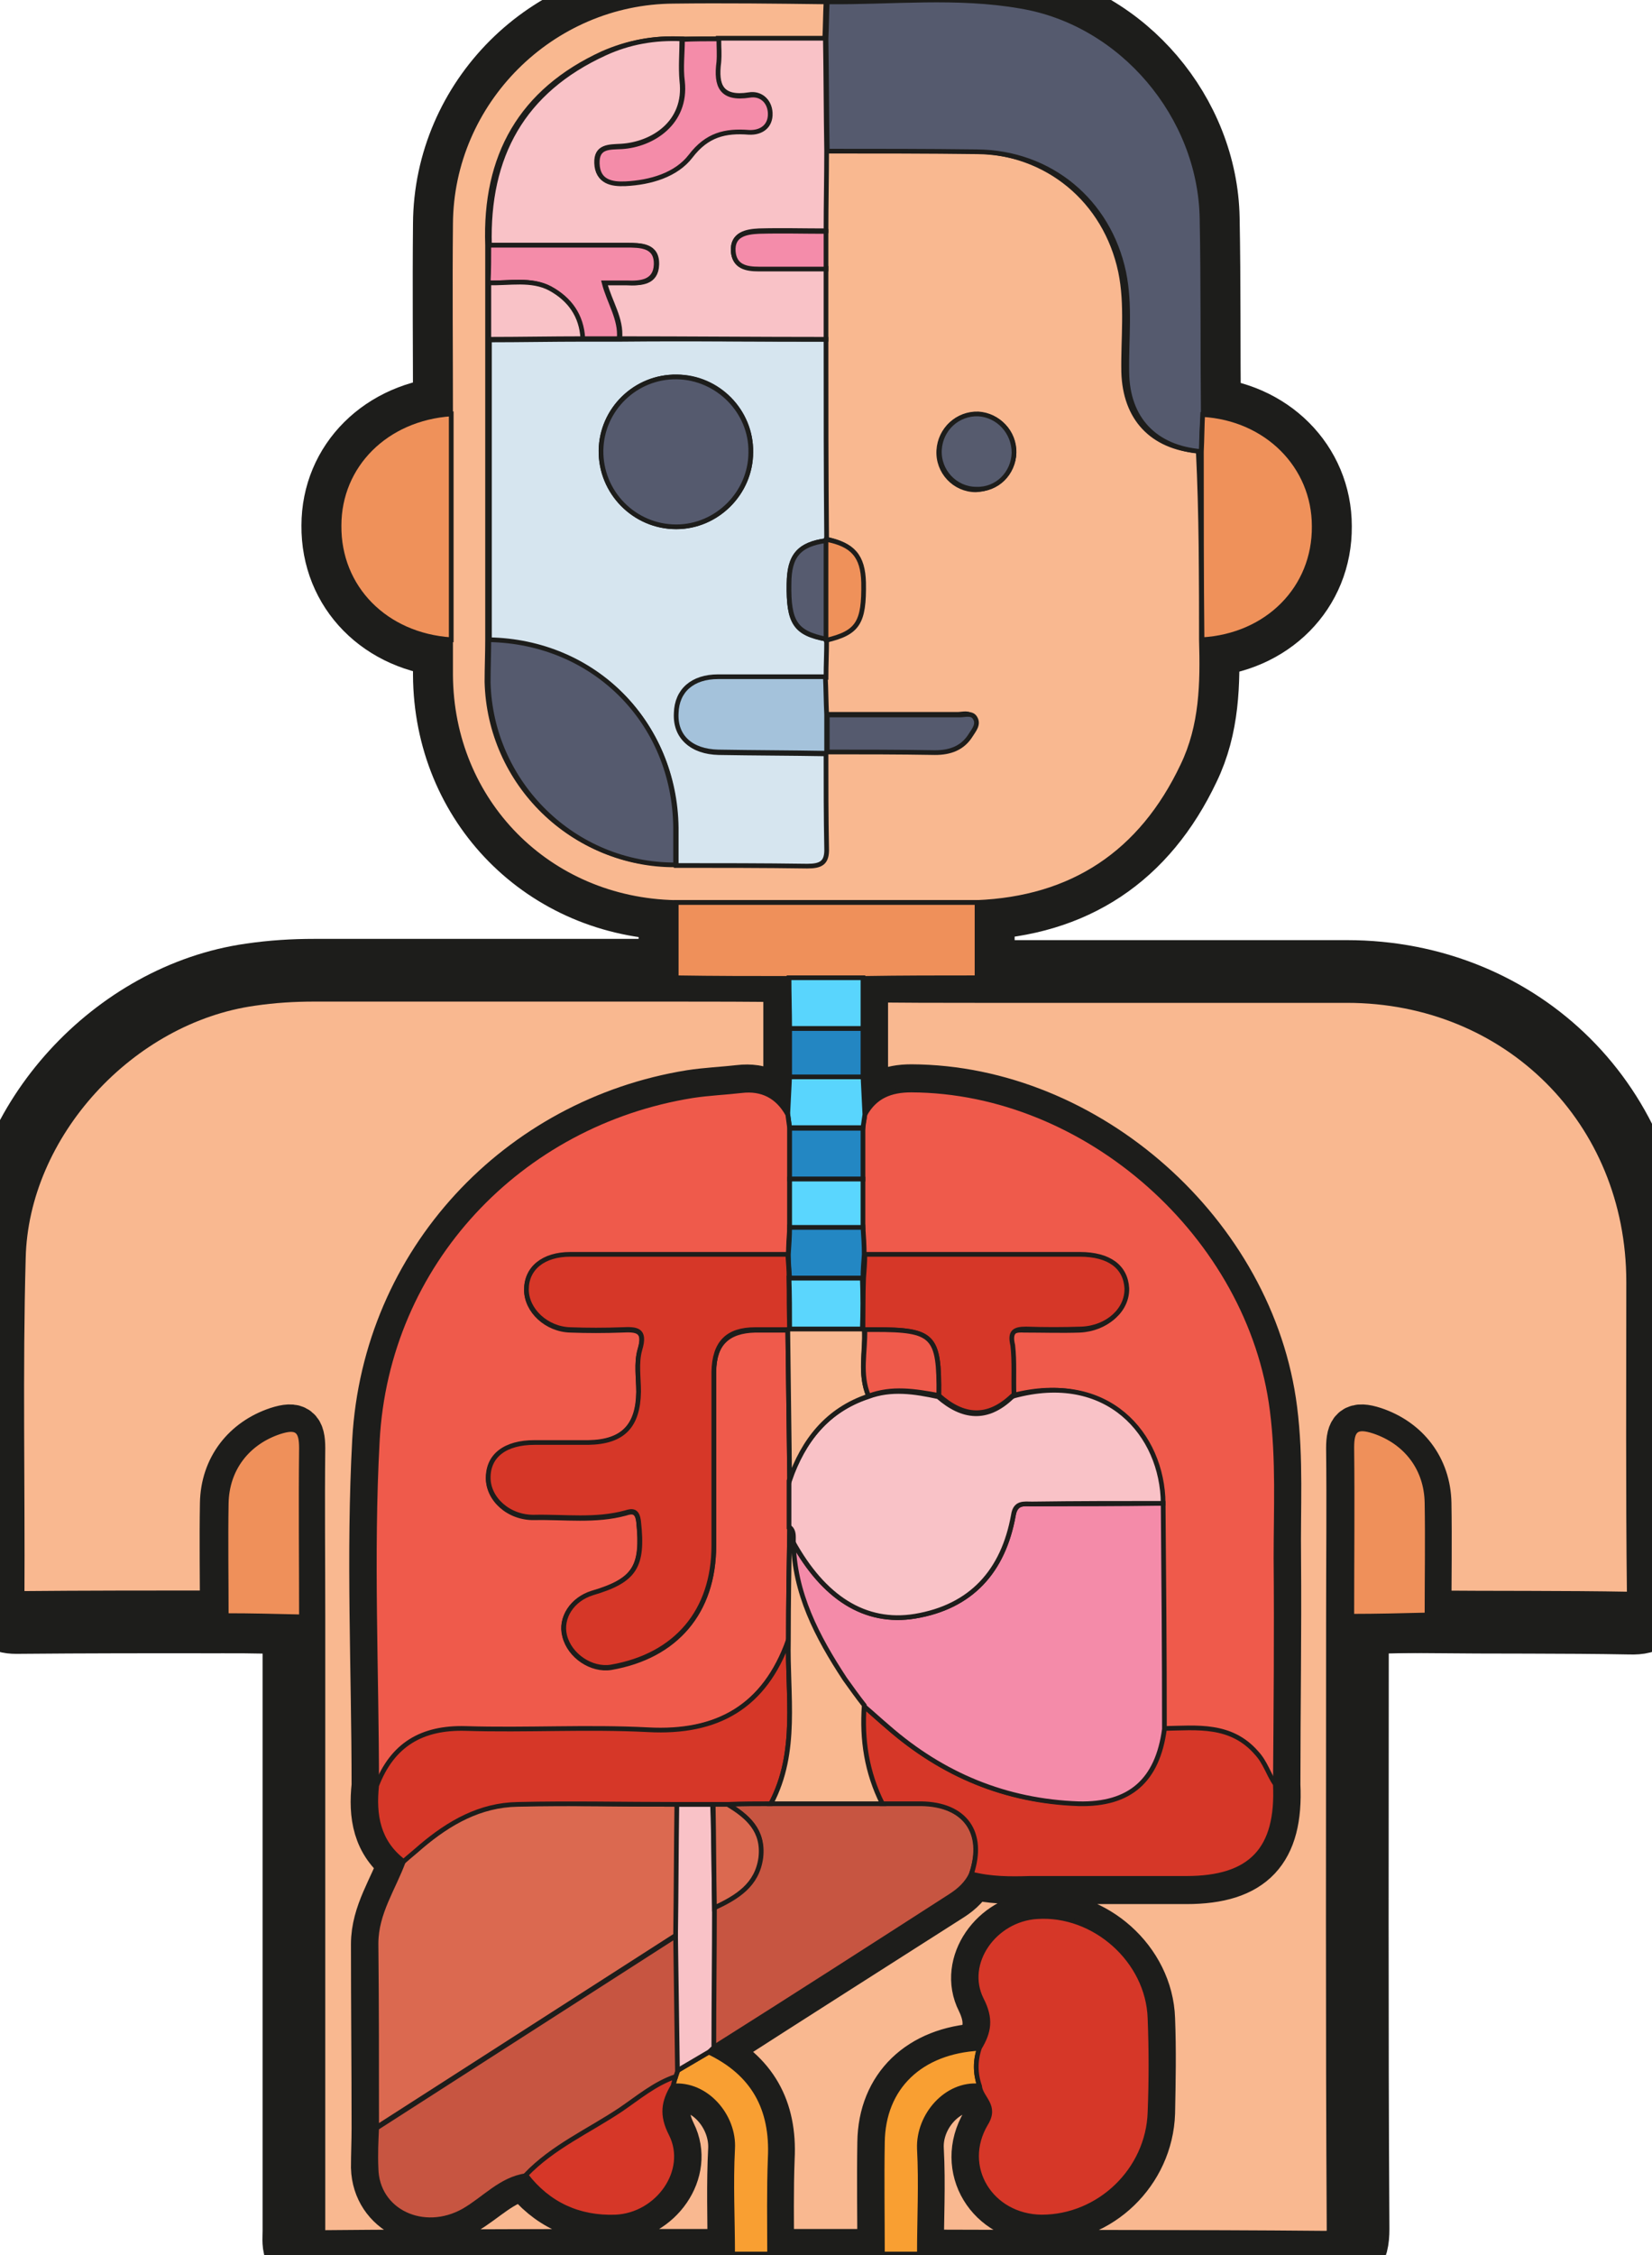 <?xml version="1.0" encoding="utf-8"?>
<!-- Generator: Adobe Illustrator 26.5.0, SVG Export Plug-In . SVG Version: 6.00 Build 0)  -->
<!DOCTYPE svg PUBLIC "-//W3C//DTD SVG 1.1//EN" "http://www.w3.org/Graphics/SVG/1.1/DTD/svg11.dtd">
<svg version="1.1" id="Layer_1" xmlns:x="http://ns.adobe.com/Extensibility/1.0/" xmlns:i="http://ns.adobe.com/AdobeIllustrator/10.0/" xmlns:graph="http://ns.adobe.com/Graphs/1.0/"
	 xmlns="http://www.w3.org/2000/svg" xmlns:xlink="http://www.w3.org/1999/xlink" x="0px" y="0px" viewBox="0 0 263.6 359.6"
	 style="enable-background:new 0 0 263.6 359.6;" xml:space="preserve">
<style type="text/css">
	.st0{fill:#F9B890;stroke:#1D1D1B;stroke-width:12;stroke-miterlimit:10;}
	.st1{fill:#555A6E;stroke:#1D1D1B;stroke-width:12;stroke-miterlimit:10;}
	.st2{fill:#EF905A;stroke:#1D1D1B;stroke-width:12;stroke-miterlimit:10;}
	.st3{fill:#EF915A;stroke:#1D1D1B;stroke-width:12;stroke-miterlimit:10;}
	.st4{fill:#F99F32;stroke:#1D1D1B;stroke-width:12;stroke-miterlimit:10;}
	.st5{fill:#EF5A4B;stroke:#1D1D1B;stroke-width:12;stroke-miterlimit:10;}
	.st6{fill:#D63728;stroke:#1D1D1B;stroke-width:12;stroke-miterlimit:10;}
	.st7{fill:#C75541;stroke:#1D1D1B;stroke-width:12;stroke-miterlimit:10;}
	.st8{fill:#F9C2C7;stroke:#1D1D1B;stroke-width:12;stroke-miterlimit:10;}
	.st9{fill:#59D5FD;stroke:#1D1D1B;stroke-width:12;stroke-miterlimit:10;}
	.st10{fill:#2386C2;stroke:#1D1D1B;stroke-width:12;stroke-miterlimit:10;}
	.st11{fill:#DB6950;stroke:#1D1D1B;stroke-width:12;stroke-miterlimit:10;}
	.st12{fill:#D6E5EF;stroke:#1D1D1B;stroke-width:12;stroke-miterlimit:10;}
	.st13{fill:#A4C2DB;stroke:#1D1D1B;stroke-width:12;stroke-miterlimit:10;}
	.st14{fill:#F48CA9;stroke:#1D1D1B;stroke-width:12;stroke-miterlimit:10;}
	.st15{fill:#565B6E;stroke:#1D1D1B;stroke-width:12;stroke-miterlimit:10;}
	.st16{fill:#F48CAA;stroke:#1D1D1B;stroke-width:12;stroke-miterlimit:10;}
	.st17{fill:#F48BA9;stroke:#1D1D1B;stroke-width:12;stroke-miterlimit:10;}
	.st18{fill:#2387C3;stroke:#1D1D1B;stroke-width:12;stroke-miterlimit:10;}
	.st19{fill:#5AD6FE;stroke:#1D1D1B;stroke-width:12;stroke-miterlimit:10;}
	.st20{fill:#F9B891;stroke:#1D1D1B;stroke-width:12;stroke-miterlimit:10;}
	.st21{fill:#565B6F;stroke:#1D1D1B;stroke-width:12;stroke-miterlimit:10;}
	.st22{fill:#5BD6FD;stroke:#1D1D1B;stroke-width:12;stroke-miterlimit:10;}
	.st23{fill:#F9B890;stroke:#1D1D1B;stroke-width:8;stroke-miterlimit:10;}
	.st24{fill:#F9B890;stroke:#1D1D1B;stroke-width:0.75;stroke-miterlimit:10;}
	.st25{fill:#555A6E;stroke:#1D1D1B;stroke-width:0.75;stroke-miterlimit:10;}
	.st26{fill:#EF905A;stroke:#1D1D1B;stroke-width:0.75;stroke-miterlimit:10;}
	.st27{fill:#EF915A;stroke:#1D1D1B;stroke-width:0.75;stroke-miterlimit:10;}
	.st28{fill:#F99F32;stroke:#1D1D1B;stroke-width:0.75;stroke-miterlimit:10;}
	.st29{fill:#EF5A4B;stroke:#1D1D1B;stroke-width:0.75;stroke-miterlimit:10;}
	.st30{fill:#D63728;stroke:#1D1D1B;stroke-width:0.75;stroke-miterlimit:10;}
	.st31{fill:#C75541;stroke:#1D1D1B;stroke-width:0.75;stroke-miterlimit:10;}
	.st32{fill:#F9C2C7;stroke:#1D1D1B;stroke-width:0.75;stroke-miterlimit:10;}
	.st33{fill:#59D5FD;stroke:#1D1D1B;stroke-width:0.75;stroke-miterlimit:10;}
	.st34{fill:#2386C2;stroke:#1D1D1B;stroke-width:0.75;stroke-miterlimit:10;}
	.st35{fill:#DB6950;stroke:#1D1D1B;stroke-width:0.75;stroke-miterlimit:10;}
	.st36{fill:#D6E5EF;stroke:#1D1D1B;stroke-width:0.75;stroke-miterlimit:10;}
	.st37{fill:#A4C2DB;stroke:#1D1D1B;stroke-width:0.75;stroke-miterlimit:10;}
	.st38{fill:#F48CA9;stroke:#1D1D1B;stroke-width:0.75;stroke-miterlimit:10;}
	.st39{fill:#565B6E;stroke:#1D1D1B;stroke-width:0.75;stroke-miterlimit:10;}
	.st40{fill:#F48CAA;stroke:#1D1D1B;stroke-width:0.75;stroke-miterlimit:10;}
	.st41{fill:#F48BA9;stroke:#1D1D1B;stroke-width:0.75;stroke-miterlimit:10;}
	.st42{fill:#2387C3;stroke:#1D1D1B;stroke-width:0.75;stroke-miterlimit:10;}
	.st43{fill:#5AD6FE;stroke:#1D1D1B;stroke-width:0.75;stroke-miterlimit:10;}
	.st44{fill:#F9B891;stroke:#1D1D1B;stroke-width:0.75;stroke-miterlimit:10;}
	.st45{fill:#565B6F;stroke:#1D1D1B;stroke-width:0.75;stroke-miterlimit:10;}
	.st46{fill:#5BD6FD;stroke:#1D1D1B;stroke-width:0.75;stroke-miterlimit:10;}
</style>
<g>
	<path class="st0" d="M155.8,155.9c19.7,0,39.4,0,59.1,0c27.5,0,48.6,21,48.6,48.5c0,16.6-0.1,33.2,0.1,49.8c0,2.7-0.6,3.7-3.5,3.6
		c-10.8-0.2-21.7-0.1-32.5-0.2c0-6,0.1-11.9,0-17.9c-0.1-5.5-3.4-9.7-8.5-11.4c-2.8-0.9-3.5-0.2-3.5,2.6c0.1,9,0,17.9,0,26.9
		c0,32.5-0.1,65,0.1,97.6c0,3.5-1,4.3-4.4,4.3c-21.6-0.2-43.1-0.1-64.7-0.2c0-5.6,0.3-11.2,0-16.8c-0.3-5.3,4.3-10.5,9.6-10
		c0.2,2,2.8,3.1,1.1,6c-4.1,6.9,0.8,14.9,8.9,14.9c9.2,0.1,17-7.4,17.3-16.7c0.1-5,0.2-10,0-15c-0.3-9.2-8.9-16.8-18-16.2
		c-6.8,0.4-11.8,7.5-8.9,13.2c1.5,3.1,1.2,5.2-0.3,7.7c-9.4,0.5-15.4,6.3-15.5,15c-0.1,5.9,0,11.9,0,17.8c-6,0-12.1,0-18.1,0
		c0-5.1-0.1-10.2,0.1-15.3c0.4-7.8-2.7-13.4-9.8-16.9c0.3-0.2,0.5-0.5,0.8-0.7c12.6-8.1,25.2-16.1,37.9-24.2c1.4-0.9,2.5-2,3.3-3.5
		c3,0.8,6.1,0.8,9.3,0.8c8.3,0,16.7,0,25,0c10.4,0,14.7-4.6,14.2-15c0-12.1,0.2-24.2,0.1-36.3c-0.1-7.8,0.4-15.7-0.6-23.5
		c-3.5-27.8-29.6-51-57.6-51.1c-3.3,0-5.8,1-7.4,3.9c-0.1-2-0.2-4-0.3-6c0-2.6,0-5.1,0-7.7c0-2.7,0-5.4,0-8.1
		C143.8,155.9,149.8,155.9,155.8,155.9z"/>
	<path class="st0" d="M116.9,359.4c-22.1,0-44.1,0-66.2,0.2c-3.3,0-2.8-2-2.8-3.9c0-28.9,0-57.8,0-86.7c0-3.7,0-7.5,0-11.2
		c0-9-0.1-17.9,0-26.9c0-2.8-0.7-3.5-3.5-2.6c-5.1,1.7-8.4,5.9-8.5,11.4c-0.1,6,0,11.9,0,17.9c-11.1,0-22.2,0-33.3,0.1
		c-2.2,0-2.7-0.8-2.7-2.9c0.1-18.1-0.3-36.2,0.2-54.3c0.5-21.4,18.7-41.1,40-44.1c3.4-0.5,6.7-0.7,10-0.7c19.2,0,38.4,0,57.6,0
		c6,0,12,0,18.1,0.1c0,2.7,0,5.4,0,8.1c0,2.6,0,5.1,0,7.7c-0.1,2-0.2,4-0.3,6c-1.6-2.9-4.1-4.2-7.5-3.8c-2.6,0.3-5.2,0.4-7.8,0.8
		C83,179,61.8,201.3,60.2,229.7c-1,18.3-0.1,36.6-0.1,55c-0.5,4.7,0.1,9,4.3,12.1c-1.5,4.4-4.4,8.3-4.4,13.2
		c0,9.8,0.1,19.6,0.1,29.3c0,2.1-0.1,4.2-0.1,6.3c0.2,6.8,7.6,10.4,14,6.8c3.3-1.9,5.9-4.9,9.9-5.6c3.6,4.7,8.4,6.9,14.3,6.7
		c6.8-0.3,11.8-7.4,8.9-13.2c-1.5-3.1-1.2-5.2,0.3-7.7c5.4-0.5,9.8,4.8,9.6,10C116.7,348.2,116.9,353.8,116.9,359.4z"/>
	<path class="st0" d="M191.7,102c0.2,6.9,0.1,13.7-3,20.1c-6.6,13.9-17.6,21.2-32.9,21.8c-16,0-32,0-48,0
		c-20.3-0.4-35.8-16.1-35.9-36.3c0-1.9,0-3.7,0-5.6c0-12,0-24,0-36c0-10.1-0.1-20.2,0-30.3c0.1-19.4,16.1-35.4,35.6-35.5
		c8.1-0.1,16.2,0,24.3,0.1c-0.1,2-0.1,3.9-0.2,5.9c-5.7,0-11.4,0-17.1,0c-2,0-4,0-6,0c-4.3-0.2-8.4,0.6-12.3,2.3
		c-13.1,6-18.9,16.4-18.4,30.6c0,2,0,4,0,6c0,3,0,6,0,9c0,16,0,31.9,0,47.9c0,2.2-0.1,4.5-0.1,6.7c0.4,16.2,13.7,29.2,29.9,29.1
		c7,0,14,0,20.9,0.1c2.2,0,3.2-0.5,3.1-2.9c-0.2-5-0.1-10-0.1-15c0,0,0.2-0.2,0.2-0.2c5.7,0,11.4,0,17.1,0.1c2.4,0,4.4-0.7,5.7-2.8
		c0.5-0.8,1.3-1.8,0.7-2.7c-0.5-0.9-1.6-0.5-2.4-0.5c-7.1,0-14.1,0-21.2,0c-0.1-2-0.1-4-0.2-6c0-2,0.1-3.9,0.1-5.9
		c5.1-1.2,6.1-2.7,6-9.2c-0.1-4.2-1.7-6.1-6-6.9c0-10.6,0-21.3-0.1-31.9c0-3.7,0-7.5,0-11.2c0-2,0-4,0-6c0-4.3,0.1-8.5,0.1-12.8
		c8,0,15.9,0,23.9,0.1c11.7,0.1,21,7.9,23.4,19.2c1.1,5.3,0.4,10.7,0.5,16c0.2,7.4,4.5,12,11.9,12.6C191.7,82,191.7,92,191.7,102z
		 M161.8,72.2c0.1-3.3-2.5-6-5.8-6.1c-3.3-0.1-6,2.4-6.2,5.7c-0.2,3.4,2.5,6.3,5.9,6.3C159,78,161.7,75.4,161.8,72.2z"/>
	<path class="st1" d="M191.7,72c-7.4-0.6-11.8-5.2-11.9-12.6c-0.1-5.3,0.6-10.7-0.5-16c-2.4-11.3-11.7-19.1-23.4-19.2
		c-8-0.1-15.9-0.1-23.9-0.1c-0.1-6-0.1-11.9-0.2-17.9c0.1-2,0.1-3.9,0.2-5.9c10.3,0.1,20.7-1.1,30.9,0.7
		c16.1,2.7,28.6,17.5,28.9,33.8c0.2,10.4,0.1,20.9,0.2,31.3C191.8,68,191.7,70,191.7,72z"/>
	<path class="st2" d="M107.9,143.9c16,0,32,0,48,0c0,4,0,8,0,12c-6,0-12,0-18.1,0.1c-3.9,0-7.9,0-11.8,0c-6,0-12,0-18.1-0.1
		C107.9,151.9,107.9,147.9,107.9,143.9z"/>
	<path class="st3" d="M191.7,72c0.1-2,0.1-4,0.2-5.9c10.2,0.6,17.8,8.2,17.8,17.8c0.1,9.9-7.5,17.5-17.9,18.1
		C191.7,92,191.7,82,191.7,72z"/>
	<path class="st3" d="M72,66c0,12,0,24,0,36c-10.5-0.7-18-8.3-17.9-18.2C54.1,74.2,61.6,66.7,72,66z"/>
	<path class="st2" d="M36.1,257.6c0-6-0.1-11.9,0-17.9c0.1-5.5,3.4-9.7,8.5-11.4c2.8-0.9,3.5-0.2,3.5,2.6c-0.1,9,0,17.9,0,26.9
		C44,257.7,40.1,257.6,36.1,257.6z"/>
	<path class="st2" d="M215.7,257.7c0-9,0.1-17.9,0-26.9c0-2.8,0.7-3.5,3.5-2.6c5.1,1.7,8.4,5.9,8.5,11.4c0.1,6,0,11.9,0,17.9
		C223.6,257.6,219.7,257.7,215.7,257.7z"/>
	<path class="st4" d="M156.3,332.6c-5.3-0.5-9.8,4.7-9.6,10c0.3,5.6,0,11.2,0,16.8c-2,0-3.9,0-5.9,0c0-5.9-0.1-11.9,0-17.8
		c0.1-8.8,6.1-14.5,15.5-15C155.6,328.5,155.6,330.5,156.3,332.6z"/>
	<path class="st4" d="M116.9,359.4c0-5.6-0.3-11.2,0-16.8c0.3-5.2-4.2-10.5-9.6-10c0.1-0.5,0.3-1,0.4-1.5c0.1-0.3,0.2-0.6,0.3-0.9
		c1.7-1,3.4-2,5.1-3c7.1,3.4,10.2,9,9.8,16.9c-0.2,5.1-0.1,10.2-0.1,15.3C120.8,359.4,118.9,359.4,116.9,359.4z"/>
	<path class="st5" d="M138,177.7c1.6-2.9,4.1-3.9,7.4-3.9c28,0.1,54.1,23.3,57.6,51.1c1,7.8,0.6,15.7,0.6,23.5
		c0.1,12.1,0,24.2-0.1,36.3c-1-1.6-1.6-3.5-3-5c-4.1-4.7-9.5-4-14.8-3.9c-0.1-12-0.1-24-0.2-36c-0.1-10.9-8.9-21.2-23.9-17.3
		c-0.1-2.6,0.2-5.3-0.3-7.8c-0.4-2.2,0.2-2.7,2.1-2.6c3,0,6,0.1,8.9,0c4.2-0.2,7.4-3.1,7.2-6.5c-0.1-3.5-2.8-5.4-7.5-5.4
		c-11.4,0-22.9,0-34.3,0c-0.1-1.5-0.2-2.9-0.2-4.4c0-2.6,0-5.1,0-7.7c0-2.7,0-5.4,0-8.1C137.8,179.1,137.9,178.4,138,177.7z"/>
	<path class="st6" d="M156.3,332.6c-0.7-2-0.7-4.1,0-6.1c1.5-2.5,1.9-4.6,0.3-7.7c-2.9-5.8,2.1-12.8,8.9-13.2
		c9.1-0.6,17.7,7,18,16.2c0.2,5,0.2,10,0,15c-0.3,9.2-8.1,16.7-17.3,16.7c-8.1-0.1-13-8-8.9-14.9
		C159.1,335.7,156.5,334.6,156.3,332.6z"/>
	<path class="st7" d="M155,298.8c-0.7,1.5-1.9,2.6-3.3,3.5c-12.6,8.1-25.2,16.2-37.9,24.2c0-7.5,0.1-14.9,0.1-22.4
		c3.5-1.7,6.8-3.6,7.4-8c0.6-4.3-2.1-6.5-5.3-8.5c2.3,0,4.6,0,6.8-0.1c5.9,0,11.9,0,17.8,0c2.1,0,4.2,0,6.4,0
		C154,287.7,157.3,292.2,155,298.8z"/>
	<path class="st6" d="M155,298.8c2.2-6.6-1-11.1-8-11.2c-2.1,0-4.2,0-6.4,0c-2.5-4.9-3.3-10.2-2.9-15.7c1.3,1.1,2.6,2.3,3.9,3.4
		c8.7,7.6,18.8,11.9,30.4,12.2c8.2,0.3,12.7-3.7,13.7-11.9c5.3-0.1,10.7-0.8,14.8,3.9c1.4,1.5,1.9,3.4,3,5c0.5,10.4-3.9,15-14.2,15
		c-8.3,0-16.7,0-25,0C161.2,299.6,158.1,299.6,155,298.8z"/>
	<path class="st8" d="M114,304.1c0,7.5-0.1,14.9-0.1,22.4c-0.3,0.2-0.5,0.5-0.8,0.7c-1.7,1-3.4,2-5.1,3c-0.1-7.2-0.2-14.4-0.3-21.6
		c0.1-7,0.1-14,0.2-20.9c1.9,0,3.9,0,5.8,0C113.9,293.2,113.9,298.6,114,304.1z"/>
	<path class="st9" d="M138,177.7c-0.1,0.7-0.2,1.4-0.3,2.1c-3.9,0-7.8,0-11.7,0c-0.1-0.7-0.2-1.4-0.3-2.2c0.1-2,0.2-4,0.3-6
		c3.9,0,7.8,0,11.7,0C137.8,173.7,137.9,175.7,138,177.7z"/>
	<path class="st9" d="M125.9,155.9c3.9,0,7.9,0,11.8,0c0,2.7,0,5.4,0,8.1c-3.9,0-7.8,0-11.7,0C126,161.3,125.9,158.6,125.9,155.9z"
		/>
	<path class="st10" d="M126,164c3.9,0,7.8,0,11.7,0c0,2.5,0,5.1,0,7.7c-3.9,0-7.8,0-11.7,0C126,169.1,126,166.6,126,164z"/>
	<path class="st5" d="M125.7,177.7c0.1,0.7,0.2,1.4,0.3,2.2c0,2.7,0,5.4,0,8.1c0,2.6,0,5.1,0,7.7c-0.1,1.5-0.2,2.9-0.2,4.4
		c-11.6,0-23.2,0-34.8,0c-4.3,0-7,2.2-7,5.6c0,3.3,3.2,6.3,7,6.4c2.7,0.1,5.5,0.1,8.2,0c2.3-0.1,3.9-0.1,2.9,3.2
		c-0.6,2.1-0.2,4.5-0.2,6.7c0,5.4-2.5,7.9-8,8.1c-2.9,0.1-5.7,0-8.6,0c-4.6,0-7.3,2.1-7.4,5.6c0,3.4,3.3,6.4,7.4,6.3
		c4.8-0.1,9.7,0.6,14.5-0.7c1.2-0.4,1.9-0.3,2.1,1.4c0.7,7.2-0.6,9.3-7.4,11.4c-3.2,1-5.2,3.9-4.4,6.8c0.8,3.2,4.3,5.5,7.4,5
		c10.4-1.8,16.4-8.9,16.4-19.4c0-9.2,0-18.5,0-27.7c0-4.5,2.2-6.6,6.6-6.7c1.7,0,3.5,0,5.2,0c0.1,8,0.2,16,0.3,24c0,2.5,0,5,0,7.5
		c-0.1,6-0.2,12-0.2,18c-3.7,10.6-11.3,14.8-22.4,14.3c-9.7-0.5-19.4,0.1-29.1-0.2c-7-0.2-11.6,2.6-14.2,9.1c0-18.3-0.9-36.7,0.1-55
		c1.5-28.4,22.8-50.7,50.3-55.1c2.6-0.4,5.2-0.5,7.8-0.8C121.6,173.5,124.1,174.8,125.7,177.7z"/>
	<path class="st11" d="M108,287.7c-0.1,7-0.1,14-0.2,20.9c-15.9,10.2-31.8,20.4-47.7,30.6c0-9.8,0-19.6-0.1-29.3
		c0-4.9,2.8-8.8,4.4-13.2c0.9-0.8,1.9-1.6,2.8-2.4c4.5-3.8,9.4-6.6,15.4-6.7C91,287.5,99.5,287.7,108,287.7z"/>
	<path class="st7" d="M60.1,339.3c15.9-10.2,31.8-20.4,47.7-30.6c0.1,7.2,0.2,14.4,0.3,21.6c-0.1,0.3-0.2,0.6-0.3,0.9
		c-3.3,1.1-6,3.4-8.8,5.3c-5,3.4-10.8,5.9-15.1,10.4c-4,0.6-6.6,3.7-9.9,5.6c-6.4,3.6-13.9,0.1-14-6.8
		C59.9,343.5,60,341.4,60.1,339.3z"/>
	<path class="st6" d="M108,287.7c-8.5,0-16.9-0.2-25.4,0c-6,0.1-10.9,2.9-15.4,6.7c-0.9,0.8-1.9,1.6-2.8,2.4
		c-4.1-3.1-4.8-7.4-4.3-12.1c2.5-6.5,7.2-9.3,14.2-9.1c9.7,0.3,19.4-0.3,29.1,0.2c11.1,0.6,18.6-3.7,22.4-14.3
		c-0.2,8.8,1.6,17.8-2.8,26.1c-2.3,0-4.6,0-6.8,0.1c-0.8,0-1.6,0-2.3,0C111.8,287.7,109.9,287.7,108,287.7z"/>
	<path class="st6" d="M83.9,346.8c4.3-4.5,10-7,15.1-10.4c2.8-1.9,5.5-4.2,8.8-5.3c-0.1,0.5-0.3,1-0.4,1.5c-1.5,2.5-1.9,4.6-0.3,7.7
		c2.9,5.8-2.1,12.9-8.9,13.2C92.4,353.7,87.5,351.5,83.9,346.8z"/>
	<path class="st12" d="M131.8,54.1c0,10.6,0,21.3,0.1,31.9l-0.1,0.2c-4.3,0.6-5.8,2.4-5.9,6.9c-0.1,6.2,1,7.9,5.9,8.8l0.1,0.2
		c0,2-0.1,3.9-0.1,5.9c-5.7,0-11.4,0-17.1,0c-4.2,0-6.6,2.2-6.7,5.8c-0.1,3.8,2.4,6.1,6.7,6.2c5.7,0.1,11.4,0.1,17.1,0.2
		c0,5,0,10,0.1,15c0.1,2.4-0.9,2.9-3.1,2.9c-7-0.1-14-0.1-20.9-0.1c0-2,0-4,0-6c-0.2-16.7-13-29.5-29.8-29.9c0-16,0-31.9,0-47.9
		c5,0,10-0.1,15-0.1c2,0,3.9,0,5.9,0C109.8,54,120.8,54.1,131.8,54.1z M108,60.1c-6.6-0.1-12,5.2-12.1,11.7
		c-0.1,6.7,5.4,12.2,12,12.2c6.5,0,11.9-5.4,11.9-11.9C119.9,65.5,114.5,60.1,108,60.1z"/>
	<path class="st8" d="M131.8,54.1c-11,0-22-0.1-32.9-0.1c0.3-3.2-1.6-5.8-2.4-8.9c1.4,0,2.5,0,3.6,0c2.2,0.1,4.6,0,4.7-2.9
		c0.1-3.1-2.5-3.1-4.8-3.1c-7.3,0-14.6,0-21.9,0c-0.4-14.2,5.3-24.6,18.4-30.6c3.9-1.8,8-2.5,12.3-2.3c0,2.2-0.2,4.5,0,6.7
		c0.8,6.7-4.7,10.1-9.7,10.4c-1.9,0.1-4,0-3.9,2.7c0.1,2.9,2.4,3.3,4.5,3.2c4-0.2,8-1.3,10.4-4.4c2.6-3.4,5.5-4.1,9.3-3.8
		c2,0.2,3.4-1,3.4-3.1c-0.1-1.9-1.5-3.1-3.3-2.8c-4.4,0.7-5.4-1.5-4.9-5.3c0.2-1.2,0-2.5,0-3.7c5.7,0,11.4,0,17.1,0
		c0.1,6,0.1,11.9,0.2,17.9c0,4.3-0.1,8.5-0.1,12.8c-3.6,0-7.2-0.1-10.7,0c-2,0.1-4.2,0.5-4.1,3.2c0.1,2.3,2,2.8,4.1,2.8
		c3.6,0,7.2,0,10.7,0C131.8,46.6,131.8,50.4,131.8,54.1z"/>
	<path class="st1" d="M78,102c16.8,0.3,29.6,13.1,29.8,29.9c0,2,0,4,0,6c-16.2,0.1-29.5-13-29.9-29.1C77.9,106.5,78,104.2,78,102z"
		/>
	<path class="st13" d="M131.7,120.1c-5.7-0.1-11.4-0.1-17.1-0.2c-4.3-0.1-6.9-2.4-6.7-6.2c0.1-3.6,2.6-5.8,6.7-5.8
		c5.7,0,11.4,0,17.1,0c0.1,2,0.1,4,0.2,6c0,2,0,3.9,0,5.9L131.7,120.1z"/>
	<path class="st14" d="M114.7,6.2c0,1.2,0.1,2.5,0,3.7c-0.5,3.8,0.4,6,4.9,5.3c1.8-0.3,3.2,0.9,3.3,2.8c0.1,2.1-1.4,3.2-3.4,3.1
		c-3.8-0.3-6.7,0.4-9.3,3.8c-2.3,3-6.4,4.2-10.4,4.4c-2.2,0.1-4.4-0.3-4.5-3.2c-0.1-2.8,1.9-2.6,3.9-2.7c4.9-0.3,10.4-3.8,9.7-10.4
		c-0.3-2.2,0-4.5,0-6.7C110.7,6.2,112.7,6.2,114.7,6.2z"/>
	<path class="st14" d="M78,39.1c7.3,0,14.6,0,21.9,0c2.3,0,4.9,0,4.8,3.1c-0.1,2.8-2.5,3-4.7,2.9c-1.1,0-2.2,0-3.6,0
		c0.8,3.1,2.7,5.8,2.4,8.9c-2,0-3.9,0-5.9,0c-0.2-3.6-2.1-6.3-5.2-8c-3.1-1.6-6.5-0.8-9.8-0.9C78,43.1,78,41.1,78,39.1z"/>
	<path class="st1" d="M132,119.9c0-2,0-3.9,0-5.9c7.1,0,14.1,0,21.2,0c0.8,0,1.9-0.4,2.4,0.5c0.6,1-0.2,1.9-0.7,2.7
		c-1.3,2.1-3.3,2.8-5.7,2.8C143.4,119.9,137.7,119.9,132,119.9z"/>
	<path class="st8" d="M78,45.1c3.3,0.1,6.8-0.7,9.8,0.9c3.1,1.7,5,4.3,5.2,8c-5,0-10,0.1-15,0.1C78,51.1,78,48.1,78,45.1z"/>
	<path class="st15" d="M161.8,72.2c-0.1,3.3-2.7,5.9-6,5.8c-3.4,0-6.1-2.9-5.9-6.3c0.2-3.3,2.9-5.8,6.2-5.7
		C159.3,66.2,161.8,68.9,161.8,72.2z"/>
	<path class="st16" d="M131.8,42.9c-3.6,0-7.2,0-10.7,0c-2.1,0-3.9-0.4-4.1-2.8c-0.2-2.7,2-3.1,4.1-3.2c3.6-0.1,7.2,0,10.7,0
		C131.8,38.9,131.8,40.9,131.8,42.9z"/>
	<path class="st3" d="M131.8,86c4.3,0.8,5.9,2.7,6,6.9c0.1,6.4-0.9,8-6,9.2c0,0-0.1-0.2-0.1-0.2c0-5.2,0-10.5,0-15.7L131.8,86z"/>
	<path class="st17" d="M185.8,275.7c-1.1,8.2-5.5,12.1-13.7,11.9c-11.6-0.4-21.7-4.6-30.4-12.2c-1.3-1.1-2.6-2.3-3.9-3.4
		c-1-1.4-2.1-2.8-3.1-4.2c-4.4-6.7-8.1-13.7-8.2-22c4.9,8.9,11.5,13.2,19.5,11.9c9-1.5,14.1-7.2,15.7-16.1c0.4-2.1,1.7-1.8,3-1.8
		c7,0,13.9,0,20.9-0.1C185.7,251.7,185.8,263.7,185.8,275.7z"/>
	<path class="st8" d="M185.6,239.7c-7,0-13.9,0-20.9,0.1c-1.3,0-2.7-0.3-3,1.8c-1.6,8.9-6.7,14.6-15.7,16.1c-8,1.3-14.6-3-19.5-11.9
		c0-0.8,0.1-1.6-0.6-2.2c0-2.5,0-5,0-7.5c2.2-6.3,6-11.2,12.6-13.4c3.7-1.4,7.5-0.8,11.2,0c3.9,3.4,7.8,3.8,11.7,0.1
		c0.1-0.1,0.2-0.1,0.3-0.2C176.7,218.5,185.5,228.7,185.6,239.7z"/>
	<path class="st6" d="M161.8,222.4c-0.1,0.1-0.2,0.1-0.3,0.2c-3.9,3.7-7.8,3.4-11.7-0.1c0.1-9.6-0.8-10.5-10.3-10.5
		c-0.5,0-1,0-1.5,0l-0.3-0.1c0-2.7,0-5.4,0.1-8.1c0.1-1.3,0.2-2.5,0.2-3.8c11.4,0,22.9,0,34.3,0c4.7,0,7.3,2,7.5,5.4
		c0.1,3.4-3,6.3-7.2,6.5c-3,0.1-6,0.1-8.9,0c-1.9,0-2.6,0.5-2.1,2.6C161.9,217.1,161.7,219.8,161.8,222.4z"/>
	<path class="st18" d="M137.9,200c-0.1,1.3-0.2,2.5-0.2,3.8c-3.9,0-7.8,0-11.7,0c-0.1-1.3-0.2-2.5-0.2-3.8c0.1-1.5,0.2-2.9,0.2-4.4
		c3.9,0,7.8,0,11.7,0C137.8,197.1,137.9,198.6,137.9,200z"/>
	<path class="st18" d="M126,188c0-2.7,0-5.4,0-8.1c3.9,0,7.8,0,11.7,0c0,2.7,0,5.4,0,8.1C133.8,188,129.9,188,126,188z"/>
	<path class="st19" d="M126,188c3.9,0,7.8,0,11.7,0c0,2.6,0,5.1,0,7.7c-3.9,0-7.8,0-11.7,0C126,193.1,126,190.5,126,188z"/>
	<path class="st0" d="M126,243.5c0.7,0.6,0.6,1.4,0.6,2.2c0.1,8.3,3.8,15.3,8.2,22c1,1.4,2,2.8,3.1,4.2c-0.4,5.5,0.4,10.7,2.9,15.7
		c-5.9,0-11.9,0-17.8,0c4.4-8.3,2.6-17.3,2.8-26.1C125.8,255.5,125.9,249.5,126,243.5z"/>
	<path class="st11" d="M113.8,287.7c0.8,0,1.6,0,2.3,0c3.2,1.9,5.8,4.2,5.3,8.5c-0.6,4.4-3.8,6.3-7.4,8
		C113.9,298.6,113.9,293.2,113.8,287.7z"/>
	<path class="st6" d="M125.7,200c0.1,1.3,0.2,2.5,0.2,3.8c0,2.7,0,5.4,0.1,8.1c0,0-0.3,0.1-0.3,0.1c-1.7,0-3.5,0-5.2,0
		c-4.4,0-6.5,2.1-6.6,6.7c0,9.2,0,18.5,0,27.7c0,10.5-6,17.6-16.4,19.4c-3.1,0.5-6.6-1.8-7.4-5c-0.7-2.9,1.2-5.8,4.4-6.8
		c6.8-2,8.2-4.2,7.4-11.4c-0.2-1.7-0.9-1.8-2.1-1.4c-4.8,1.3-9.7,0.6-14.5,0.7c-4.1,0.1-7.4-2.9-7.4-6.3c0-3.5,2.7-5.6,7.4-5.6
		c2.9,0,5.7,0,8.6,0c5.5-0.1,7.9-2.6,8-8.1c0-2.2-0.4-4.6,0.2-6.7c1-3.3-0.6-3.3-2.9-3.2c-2.7,0.1-5.5,0.1-8.2,0
		c-3.8-0.1-7-3.1-7-6.4c0-3.4,2.7-5.6,7-5.6C102.5,200,114.1,200,125.7,200z"/>
	<path class="st20" d="M138.6,222.6c-6.6,2.2-10.4,7.1-12.6,13.4c-0.1-8-0.2-16-0.3-24c0,0,0.3-0.1,0.3-0.1c3.9,0,7.7,0,11.6,0
		c0,0,0.3,0.1,0.3,0.1C138.1,215.5,137.1,219.1,138.6,222.6z"/>
	<path class="st1" d="M108,60.1c6.5,0.1,11.9,5.5,11.8,12c0,6.5-5.4,11.9-11.9,11.9c-6.7,0-12.1-5.5-12-12.2
		C96,65.3,101.4,60,108,60.1z"/>
	<path class="st21" d="M131.8,86.2c0,5.2,0,10.5,0,15.7c-4.9-1-6-2.7-5.9-8.8C125.9,88.6,127.5,86.8,131.8,86.2z"/>
	<path class="st5" d="M138.6,222.6c-1.5-3.5-0.5-7.1-0.6-10.6c0.5,0,1,0,1.5,0c9.5,0,10.4,0.9,10.3,10.5
		C146,221.8,142.3,221.2,138.6,222.6z"/>
	<path class="st22" d="M137.6,211.9c-3.9,0-7.7,0-11.6,0c0-2.7,0-5.4-0.1-8.1c3.9,0,7.8,0,11.7,0
		C137.7,206.5,137.7,209.2,137.6,211.9z"/>
</g>
<g>
	<path class="st23" d="M155.8,155.9c19.7,0,39.4,0,59.1,0c27.5,0,48.6,21,48.6,48.5c0,16.6-0.1,33.2,0.1,49.8c0,2.7-0.6,3.7-3.5,3.6
		c-10.8-0.2-21.7-0.1-32.5-0.2c0-6,0.1-11.9,0-17.9c-0.1-5.5-3.4-9.7-8.5-11.4c-2.8-0.9-3.5-0.2-3.5,2.6c0.1,9,0,17.9,0,26.9
		c0,32.5-0.1,65,0.1,97.6c0,3.5-1,4.3-4.4,4.3c-21.6-0.2-43.1-0.1-64.7-0.2c0-5.6,0.3-11.2,0-16.8c-0.3-5.3,4.3-10.5,9.6-10
		c0.2,2,2.8,3.1,1.1,6c-4.1,6.9,0.8,14.9,8.9,14.9c9.2,0.1,17-7.4,17.3-16.7c0.1-5,0.2-10,0-15c-0.3-9.2-8.9-16.8-18-16.2
		c-6.8,0.4-11.8,7.5-8.9,13.2c1.5,3.1,1.2,5.2-0.3,7.7c-9.4,0.5-15.4,6.3-15.5,15c-0.1,5.9,0,11.9,0,17.8c-6,0-12.1,0-18.1,0
		c0-5.1-0.1-10.2,0.1-15.3c0.4-7.8-2.7-13.4-9.8-16.9c0.3-0.2,0.5-0.5,0.8-0.7c12.6-8.1,25.2-16.1,37.9-24.2c1.4-0.9,2.5-2,3.3-3.5
		c3,0.8,6.1,0.8,9.3,0.8c8.3,0,16.7,0,25,0c10.4,0,14.7-4.6,14.2-15c0-12.1,0.2-24.2,0.1-36.3c-0.1-7.8,0.4-15.7-0.6-23.5
		c-3.5-27.8-29.6-51-57.6-51.1c-3.3,0-5.8,1-7.4,3.9c-0.1-2-0.2-4-0.3-6c0-2.6,0-5.1,0-7.7c0-2.7,0-5.4,0-8.1
		C143.8,155.9,149.8,155.9,155.8,155.9z"/>
	<path class="st23" d="M116.9,359.4c-22.1,0-44.1,0-66.2,0.2c-3.3,0-2.8-2-2.8-3.9c0-28.9,0-57.8,0-86.7c0-3.7,0-7.5,0-11.2
		c0-9-0.1-17.9,0-26.9c0-2.8-0.7-3.5-3.5-2.6c-5.1,1.7-8.4,5.9-8.5,11.4c-0.1,6,0,11.9,0,17.9c-11.1,0-22.2,0-33.3,0.1
		c-2.2,0-2.7-0.8-2.7-2.9c0.1-18.1-0.3-36.2,0.2-54.3c0.5-21.4,18.7-41.1,40-44.1c3.4-0.5,6.7-0.7,10-0.7c19.2,0,38.4,0,57.6,0
		c6,0,12,0,18.1,0.1c0,2.7,0,5.4,0,8.1c0,2.6,0,5.1,0,7.7c-0.1,2-0.2,4-0.3,6c-1.6-2.9-4.1-4.2-7.5-3.8c-2.6,0.3-5.2,0.4-7.8,0.8
		C83,179,61.8,201.3,60.2,229.7c-1,18.3-0.1,36.6-0.1,55c-0.5,4.7,0.1,9,4.3,12.1c-1.5,4.4-4.4,8.3-4.4,13.2
		c0,9.8,0.1,19.6,0.1,29.3c0,2.1-0.1,4.2-0.1,6.3c0.2,6.8,7.6,10.4,14,6.8c3.3-1.9,5.9-4.9,9.9-5.6c3.6,4.7,8.4,6.9,14.3,6.7
		c6.8-0.3,11.8-7.4,8.9-13.2c-1.5-3.1-1.2-5.2,0.3-7.7c5.4-0.5,9.8,4.8,9.6,10C116.7,348.2,116.9,353.8,116.9,359.4z"/>
	<path class="st24" d="M191.7,102c0.2,6.9,0.1,13.7-3,20.1c-6.6,13.9-17.6,21.2-32.9,21.8c-16,0-32,0-48,0
		c-20.3-0.4-35.8-16.1-35.9-36.3c0-1.9,0-3.7,0-5.6c0-12,0-24,0-36c0-10.1-0.1-20.2,0-30.3c0.1-19.4,16.1-35.4,35.6-35.5
		c8.1-0.1,16.2,0,24.3,0.1c-0.1,2-0.1,3.9-0.2,5.9c-5.7,0-11.4,0-17.1,0c-2,0-4,0-6,0c-4.3-0.2-8.4,0.6-12.3,2.3
		c-13.1,6-18.9,16.4-18.4,30.6c0,2,0,4,0,6c0,3,0,6,0,9c0,16,0,31.9,0,47.9c0,2.2-0.1,4.5-0.1,6.7c0.4,16.2,13.7,29.2,29.9,29.1
		c7,0,14,0,20.9,0.1c2.2,0,3.2-0.5,3.1-2.9c-0.2-5-0.1-10-0.1-15c0,0,0.2-0.2,0.2-0.2c5.7,0,11.4,0,17.1,0.1c2.4,0,4.4-0.7,5.7-2.8
		c0.5-0.8,1.3-1.8,0.7-2.7c-0.5-0.9-1.6-0.5-2.4-0.5c-7.1,0-14.1,0-21.2,0c-0.1-2-0.1-4-0.2-6c0-2,0.1-3.9,0.1-5.9
		c5.1-1.2,6.1-2.7,6-9.2c-0.1-4.2-1.7-6.1-6-6.9c0-10.6,0-21.3-0.1-31.9c0-3.7,0-7.5,0-11.2c0-2,0-4,0-6c0-4.3,0.1-8.5,0.1-12.8
		c8,0,15.9,0,23.9,0.1c11.7,0.1,21,7.9,23.4,19.2c1.1,5.3,0.4,10.7,0.5,16c0.2,7.4,4.5,12,11.9,12.6C191.7,82,191.7,92,191.7,102z
		 M161.8,72.2c0.1-3.3-2.5-6-5.8-6.1c-3.3-0.1-6,2.4-6.2,5.7c-0.2,3.4,2.5,6.3,5.9,6.3C159,78,161.7,75.4,161.8,72.2z"/>
	<path class="st25" d="M191.7,72c-7.4-0.6-11.8-5.2-11.9-12.6c-0.1-5.3,0.6-10.7-0.5-16c-2.4-11.3-11.7-19.1-23.4-19.2
		c-8-0.1-15.9-0.1-23.9-0.1c-0.1-6-0.1-11.9-0.2-17.9c0.1-2,0.1-3.9,0.2-5.9c10.3,0.1,20.7-1.1,30.9,0.7
		c16.1,2.7,28.6,17.5,28.9,33.8c0.2,10.4,0.1,20.9,0.2,31.3C191.8,68,191.7,70,191.7,72z"/>
	<path class="st26" d="M107.9,143.9c16,0,32,0,48,0c0,4,0,8,0,12c-6,0-12,0-18.1,0.1c-3.9,0-7.9,0-11.8,0c-6,0-12,0-18.1-0.1
		C107.9,151.9,107.9,147.9,107.9,143.9z"/>
	<path class="st27" d="M191.7,72c0.1-2,0.1-4,0.2-5.9c10.2,0.6,17.8,8.2,17.8,17.8c0.1,9.9-7.5,17.5-17.9,18.1
		C191.7,92,191.7,82,191.7,72z"/>
	<path class="st27" d="M72,66c0,12,0,24,0,36c-10.5-0.7-18-8.3-17.9-18.2C54.1,74.2,61.6,66.7,72,66z"/>
	<path class="st26" d="M36.1,257.6c0-6-0.1-11.9,0-17.9c0.1-5.5,3.4-9.7,8.5-11.4c2.8-0.9,3.5-0.2,3.5,2.6c-0.1,9,0,17.9,0,26.9
		C44,257.7,40.1,257.6,36.1,257.6z"/>
	<path class="st26" d="M215.7,257.7c0-9,0.1-17.9,0-26.9c0-2.8,0.7-3.5,3.5-2.6c5.1,1.7,8.4,5.9,8.5,11.4c0.1,6,0,11.9,0,17.9
		C223.6,257.6,219.7,257.7,215.7,257.7z"/>
	<path class="st28" d="M156.3,332.6c-5.3-0.5-9.8,4.7-9.6,10c0.3,5.6,0,11.2,0,16.8c-2,0-3.9,0-5.9,0c0-5.9-0.1-11.9,0-17.8
		c0.1-8.8,6.1-14.5,15.5-15C155.6,328.5,155.6,330.5,156.3,332.6z"/>
	<path class="st28" d="M116.9,359.4c0-5.6-0.3-11.2,0-16.8c0.3-5.2-4.2-10.5-9.6-10c0.1-0.5,0.3-1,0.4-1.5c0.1-0.3,0.2-0.6,0.3-0.9
		c1.7-1,3.4-2,5.1-3c7.1,3.4,10.2,9,9.8,16.9c-0.2,5.1-0.1,10.2-0.1,15.3C120.8,359.4,118.9,359.4,116.9,359.4z"/>
	<path class="st29" d="M138,177.7c1.6-2.9,4.1-3.9,7.4-3.9c28,0.1,54.1,23.3,57.6,51.1c1,7.8,0.6,15.7,0.6,23.5
		c0.1,12.1,0,24.2-0.1,36.3c-1-1.6-1.6-3.5-3-5c-4.1-4.7-9.5-4-14.8-3.9c-0.1-12-0.1-24-0.2-36c-0.1-10.9-8.9-21.2-23.9-17.3
		c-0.1-2.6,0.2-5.3-0.3-7.8c-0.4-2.2,0.2-2.7,2.1-2.6c3,0,6,0.1,8.9,0c4.2-0.2,7.4-3.1,7.2-6.5c-0.1-3.5-2.8-5.4-7.5-5.4
		c-11.4,0-22.9,0-34.3,0c-0.1-1.5-0.2-2.9-0.2-4.4c0-2.6,0-5.1,0-7.7c0-2.7,0-5.4,0-8.1C137.8,179.1,137.9,178.4,138,177.7z"/>
	<path class="st30" d="M156.3,332.6c-0.7-2-0.7-4.1,0-6.1c1.5-2.5,1.9-4.6,0.3-7.7c-2.9-5.8,2.1-12.8,8.9-13.2
		c9.1-0.6,17.7,7,18,16.2c0.2,5,0.2,10,0,15c-0.3,9.2-8.1,16.7-17.3,16.7c-8.1-0.1-13-8-8.9-14.9
		C159.1,335.7,156.5,334.6,156.3,332.6z"/>
	<path class="st31" d="M155,298.8c-0.7,1.5-1.9,2.6-3.3,3.5c-12.6,8.1-25.2,16.2-37.9,24.2c0-7.5,0.1-14.9,0.1-22.4
		c3.5-1.7,6.8-3.6,7.4-8c0.6-4.3-2.1-6.5-5.3-8.5c2.3,0,4.6,0,6.8-0.1c5.9,0,11.9,0,17.8,0c2.1,0,4.2,0,6.4,0
		C154,287.7,157.3,292.2,155,298.8z"/>
	<path class="st30" d="M155,298.8c2.2-6.6-1-11.1-8-11.2c-2.1,0-4.2,0-6.4,0c-2.5-4.9-3.3-10.2-2.9-15.7c1.3,1.1,2.6,2.3,3.9,3.4
		c8.7,7.6,18.8,11.9,30.4,12.2c8.2,0.3,12.7-3.7,13.7-11.9c5.3-0.1,10.7-0.8,14.8,3.9c1.4,1.5,1.9,3.4,3,5c0.5,10.4-3.9,15-14.2,15
		c-8.3,0-16.7,0-25,0C161.2,299.6,158.1,299.6,155,298.8z"/>
	<path class="st32" d="M114,304.1c0,7.5-0.1,14.9-0.1,22.4c-0.3,0.2-0.5,0.5-0.8,0.7c-1.7,1-3.4,2-5.1,3c-0.1-7.2-0.2-14.4-0.3-21.6
		c0.1-7,0.1-14,0.2-20.9c1.9,0,3.9,0,5.8,0C113.9,293.2,113.9,298.6,114,304.1z"/>
	<path class="st33" d="M138,177.7c-0.1,0.7-0.2,1.4-0.3,2.1c-3.9,0-7.8,0-11.7,0c-0.1-0.7-0.2-1.4-0.3-2.2c0.1-2,0.2-4,0.3-6
		c3.9,0,7.8,0,11.7,0C137.8,173.7,137.9,175.7,138,177.7z"/>
	<path class="st33" d="M125.9,155.9c3.9,0,7.9,0,11.8,0c0,2.7,0,5.4,0,8.1c-3.9,0-7.8,0-11.7,0C126,161.3,125.9,158.6,125.9,155.9z"
		/>
	<path class="st34" d="M126,164c3.9,0,7.8,0,11.7,0c0,2.5,0,5.1,0,7.7c-3.9,0-7.8,0-11.7,0C126,169.1,126,166.6,126,164z"/>
	<path class="st29" d="M125.7,177.7c0.1,0.7,0.2,1.4,0.3,2.2c0,2.7,0,5.4,0,8.1c0,2.6,0,5.1,0,7.7c-0.1,1.5-0.2,2.9-0.2,4.4
		c-11.6,0-23.2,0-34.8,0c-4.3,0-7,2.2-7,5.6c0,3.3,3.2,6.3,7,6.4c2.7,0.1,5.5,0.1,8.2,0c2.3-0.1,3.9-0.1,2.9,3.2
		c-0.6,2.1-0.2,4.5-0.2,6.7c0,5.4-2.5,7.9-8,8.1c-2.9,0.1-5.7,0-8.6,0c-4.6,0-7.3,2.1-7.4,5.6c0,3.4,3.3,6.4,7.4,6.3
		c4.8-0.1,9.7,0.6,14.5-0.7c1.2-0.4,1.9-0.3,2.1,1.4c0.7,7.2-0.6,9.3-7.4,11.4c-3.2,1-5.2,3.9-4.4,6.8c0.8,3.2,4.3,5.5,7.4,5
		c10.4-1.8,16.4-8.9,16.4-19.4c0-9.2,0-18.5,0-27.7c0-4.5,2.2-6.6,6.6-6.7c1.7,0,3.5,0,5.2,0c0.1,8,0.2,16,0.3,24c0,2.5,0,5,0,7.5
		c-0.1,6-0.2,12-0.2,18c-3.7,10.6-11.3,14.8-22.4,14.3c-9.7-0.5-19.4,0.1-29.1-0.2c-7-0.2-11.6,2.6-14.2,9.1c0-18.3-0.9-36.7,0.1-55
		c1.5-28.4,22.8-50.7,50.3-55.1c2.6-0.4,5.2-0.5,7.8-0.8C121.6,173.5,124.1,174.8,125.7,177.7z"/>
	<path class="st35" d="M108,287.7c-0.1,7-0.1,14-0.2,20.9c-15.9,10.2-31.8,20.4-47.7,30.6c0-9.8,0-19.6-0.1-29.3
		c0-4.9,2.8-8.8,4.4-13.2c0.9-0.8,1.9-1.6,2.8-2.4c4.5-3.8,9.4-6.6,15.4-6.7C91,287.5,99.5,287.7,108,287.7z"/>
	<path class="st31" d="M60.1,339.3c15.9-10.2,31.8-20.4,47.7-30.6c0.1,7.2,0.2,14.4,0.3,21.6c-0.1,0.3-0.2,0.6-0.3,0.9
		c-3.3,1.1-6,3.4-8.8,5.3c-5,3.4-10.8,5.9-15.1,10.4c-4,0.6-6.6,3.7-9.9,5.6c-6.4,3.6-13.9,0.1-14-6.8
		C59.9,343.5,60,341.4,60.1,339.3z"/>
	<path class="st30" d="M108,287.7c-8.5,0-16.9-0.2-25.4,0c-6,0.1-10.9,2.9-15.4,6.7c-0.9,0.8-1.9,1.6-2.8,2.4
		c-4.1-3.1-4.8-7.4-4.3-12.1c2.5-6.5,7.2-9.3,14.2-9.1c9.7,0.3,19.4-0.3,29.1,0.2c11.1,0.6,18.6-3.7,22.4-14.3
		c-0.2,8.8,1.6,17.8-2.8,26.1c-2.3,0-4.6,0-6.8,0.1c-0.8,0-1.6,0-2.3,0C111.8,287.7,109.9,287.7,108,287.7z"/>
	<path class="st30" d="M83.9,346.8c4.3-4.5,10-7,15.1-10.4c2.8-1.9,5.5-4.2,8.8-5.3c-0.1,0.5-0.3,1-0.4,1.5
		c-1.5,2.5-1.9,4.6-0.3,7.7c2.9,5.8-2.1,12.9-8.9,13.2C92.4,353.7,87.5,351.5,83.9,346.8z"/>
	<path class="st36" d="M131.8,54.1c0,10.6,0,21.3,0.1,31.9l-0.1,0.2c-4.3,0.6-5.8,2.4-5.9,6.9c-0.1,6.2,1,7.9,5.9,8.8l0.1,0.2
		c0,2-0.1,3.9-0.1,5.9c-5.7,0-11.4,0-17.1,0c-4.2,0-6.6,2.2-6.7,5.8c-0.1,3.8,2.4,6.1,6.7,6.2c5.7,0.1,11.4,0.1,17.1,0.2
		c0,5,0,10,0.1,15c0.1,2.4-0.9,2.9-3.1,2.9c-7-0.1-14-0.1-20.9-0.1c0-2,0-4,0-6c-0.2-16.7-13-29.5-29.8-29.9c0-16,0-31.9,0-47.9
		c5,0,10-0.1,15-0.1c2,0,3.9,0,5.9,0C109.8,54,120.8,54.1,131.8,54.1z M108,60.1c-6.6-0.1-12,5.2-12.1,11.7
		c-0.1,6.7,5.4,12.2,12,12.2c6.5,0,11.9-5.4,11.9-11.9C119.9,65.5,114.5,60.1,108,60.1z"/>
	<path class="st32" d="M131.8,54.1c-11,0-22-0.1-32.9-0.1c0.3-3.2-1.6-5.8-2.4-8.9c1.4,0,2.5,0,3.6,0c2.2,0.1,4.6,0,4.7-2.9
		c0.1-3.1-2.5-3.1-4.8-3.1c-7.3,0-14.6,0-21.9,0c-0.4-14.2,5.3-24.6,18.4-30.6c3.9-1.8,8-2.5,12.3-2.3c0,2.2-0.2,4.5,0,6.7
		c0.8,6.7-4.7,10.1-9.7,10.4c-1.9,0.1-4,0-3.9,2.7c0.1,2.9,2.4,3.3,4.5,3.2c4-0.2,8-1.3,10.4-4.4c2.6-3.4,5.5-4.1,9.3-3.8
		c2,0.2,3.4-1,3.4-3.1c-0.1-1.9-1.5-3.1-3.3-2.8c-4.4,0.7-5.4-1.5-4.9-5.3c0.2-1.2,0-2.5,0-3.7c5.7,0,11.4,0,17.1,0
		c0.1,6,0.1,11.9,0.2,17.9c0,4.3-0.1,8.5-0.1,12.8c-3.6,0-7.2-0.1-10.7,0c-2,0.1-4.2,0.5-4.1,3.2c0.1,2.3,2,2.8,4.1,2.8
		c3.6,0,7.2,0,10.7,0C131.8,46.6,131.8,50.4,131.8,54.1z"/>
	<path class="st25" d="M78,102c16.8,0.3,29.6,13.1,29.8,29.9c0,2,0,4,0,6c-16.2,0.1-29.5-13-29.9-29.1C77.9,106.5,78,104.2,78,102z"
		/>
	<path class="st37" d="M131.7,120.1c-5.7-0.1-11.4-0.1-17.1-0.2c-4.3-0.1-6.9-2.4-6.7-6.2c0.1-3.6,2.6-5.8,6.7-5.8
		c5.7,0,11.4,0,17.1,0c0.1,2,0.1,4,0.2,6c0,2,0,3.9,0,5.9L131.7,120.1z"/>
	<path class="st38" d="M114.7,6.2c0,1.2,0.1,2.5,0,3.7c-0.5,3.8,0.4,6,4.9,5.3c1.8-0.3,3.2,0.9,3.3,2.8c0.1,2.1-1.4,3.2-3.4,3.1
		c-3.8-0.3-6.7,0.4-9.3,3.8c-2.3,3-6.4,4.2-10.4,4.4c-2.2,0.1-4.4-0.3-4.5-3.2c-0.1-2.8,1.9-2.6,3.9-2.7c4.9-0.3,10.4-3.8,9.7-10.4
		c-0.3-2.2,0-4.5,0-6.7C110.7,6.2,112.7,6.2,114.7,6.2z"/>
	<path class="st38" d="M78,39.1c7.3,0,14.6,0,21.9,0c2.3,0,4.9,0,4.8,3.1c-0.1,2.8-2.5,3-4.7,2.9c-1.1,0-2.2,0-3.6,0
		c0.8,3.1,2.7,5.8,2.4,8.9c-2,0-3.9,0-5.9,0c-0.2-3.6-2.1-6.3-5.2-8c-3.1-1.6-6.5-0.8-9.8-0.9C78,43.1,78,41.1,78,39.1z"/>
	<path class="st25" d="M132,119.9c0-2,0-3.9,0-5.9c7.1,0,14.1,0,21.2,0c0.8,0,1.9-0.4,2.4,0.5c0.6,1-0.2,1.9-0.7,2.7
		c-1.3,2.1-3.3,2.8-5.7,2.8C143.4,119.9,137.7,119.9,132,119.9z"/>
	<path class="st32" d="M78,45.1c3.3,0.1,6.8-0.7,9.8,0.9c3.1,1.7,5,4.3,5.2,8c-5,0-10,0.1-15,0.1C78,51.1,78,48.1,78,45.1z"/>
	<path class="st39" d="M161.8,72.2c-0.1,3.3-2.7,5.9-6,5.8c-3.4,0-6.1-2.9-5.9-6.3c0.2-3.3,2.9-5.8,6.2-5.7
		C159.3,66.2,161.8,68.9,161.8,72.2z"/>
	<path class="st40" d="M131.8,42.9c-3.6,0-7.2,0-10.7,0c-2.1,0-3.9-0.4-4.1-2.8c-0.2-2.7,2-3.1,4.1-3.2c3.6-0.1,7.2,0,10.7,0
		C131.8,38.9,131.8,40.9,131.8,42.9z"/>
	<path class="st27" d="M131.8,86c4.3,0.8,5.9,2.7,6,6.9c0.1,6.4-0.9,8-6,9.2c0,0-0.1-0.2-0.1-0.2c0-5.2,0-10.5,0-15.7L131.8,86z"/>
	<path class="st41" d="M185.8,275.7c-1.1,8.2-5.5,12.1-13.7,11.9c-11.6-0.4-21.7-4.6-30.4-12.2c-1.3-1.1-2.6-2.3-3.9-3.4
		c-1-1.4-2.1-2.8-3.1-4.2c-4.4-6.7-8.1-13.7-8.2-22c4.9,8.9,11.5,13.2,19.5,11.9c9-1.5,14.1-7.2,15.7-16.1c0.4-2.1,1.7-1.8,3-1.8
		c7,0,13.9,0,20.9-0.1C185.7,251.7,185.8,263.7,185.8,275.7z"/>
	<path class="st32" d="M185.6,239.7c-7,0-13.9,0-20.9,0.1c-1.3,0-2.7-0.3-3,1.8c-1.6,8.9-6.7,14.6-15.7,16.1
		c-8,1.3-14.6-3-19.5-11.9c0-0.8,0.1-1.6-0.6-2.2c0-2.5,0-5,0-7.5c2.2-6.3,6-11.2,12.6-13.4c3.7-1.4,7.5-0.8,11.2,0
		c3.9,3.4,7.8,3.8,11.7,0.1c0.1-0.1,0.2-0.1,0.3-0.2C176.7,218.5,185.5,228.7,185.6,239.7z"/>
	<path class="st30" d="M161.8,222.4c-0.1,0.1-0.2,0.1-0.3,0.2c-3.9,3.7-7.8,3.4-11.7-0.1c0.1-9.6-0.8-10.5-10.3-10.5
		c-0.5,0-1,0-1.5,0l-0.3-0.1c0-2.7,0-5.4,0.1-8.1c0.1-1.3,0.2-2.5,0.2-3.8c11.4,0,22.9,0,34.3,0c4.7,0,7.3,2,7.5,5.4
		c0.1,3.4-3,6.3-7.2,6.5c-3,0.1-6,0.1-8.9,0c-1.9,0-2.6,0.5-2.1,2.6C161.9,217.1,161.7,219.8,161.8,222.4z"/>
	<path class="st42" d="M137.9,200c-0.1,1.3-0.2,2.5-0.2,3.8c-3.9,0-7.8,0-11.7,0c-0.1-1.3-0.2-2.5-0.2-3.8c0.1-1.5,0.2-2.9,0.2-4.4
		c3.9,0,7.8,0,11.7,0C137.8,197.1,137.9,198.6,137.9,200z"/>
	<path class="st42" d="M126,188c0-2.7,0-5.4,0-8.1c3.9,0,7.8,0,11.7,0c0,2.7,0,5.4,0,8.1C133.8,188,129.9,188,126,188z"/>
	<path class="st43" d="M126,188c3.9,0,7.8,0,11.7,0c0,2.6,0,5.1,0,7.7c-3.9,0-7.8,0-11.7,0C126,193.1,126,190.5,126,188z"/>
	<path class="st24" d="M126,243.5c0.7,0.6,0.6,1.4,0.6,2.2c0.1,8.3,3.8,15.3,8.2,22c1,1.4,2,2.8,3.1,4.2c-0.4,5.5,0.4,10.7,2.9,15.7
		c-5.9,0-11.9,0-17.8,0c4.4-8.3,2.6-17.3,2.8-26.1C125.8,255.5,125.9,249.5,126,243.5z"/>
	<path class="st35" d="M113.8,287.7c0.8,0,1.6,0,2.3,0c3.2,1.9,5.8,4.2,5.3,8.5c-0.6,4.4-3.8,6.3-7.4,8
		C113.9,298.6,113.9,293.2,113.8,287.7z"/>
	<path class="st30" d="M125.7,200c0.1,1.3,0.2,2.5,0.2,3.8c0,2.7,0,5.4,0.1,8.1c0,0-0.3,0.1-0.3,0.1c-1.7,0-3.5,0-5.2,0
		c-4.4,0-6.5,2.1-6.6,6.7c0,9.2,0,18.5,0,27.7c0,10.5-6,17.6-16.4,19.4c-3.1,0.5-6.6-1.8-7.4-5c-0.7-2.9,1.2-5.8,4.4-6.8
		c6.8-2,8.2-4.2,7.4-11.4c-0.2-1.7-0.9-1.8-2.1-1.4c-4.8,1.3-9.7,0.6-14.5,0.7c-4.1,0.1-7.4-2.9-7.4-6.3c0-3.5,2.7-5.6,7.4-5.6
		c2.9,0,5.7,0,8.6,0c5.5-0.1,7.9-2.6,8-8.1c0-2.2-0.4-4.6,0.2-6.7c1-3.3-0.6-3.3-2.9-3.2c-2.7,0.1-5.5,0.1-8.2,0
		c-3.8-0.1-7-3.1-7-6.4c0-3.4,2.7-5.6,7-5.6C102.5,200,114.1,200,125.7,200z"/>
	<path class="st44" d="M138.6,222.6c-6.6,2.2-10.4,7.1-12.6,13.4c-0.1-8-0.2-16-0.3-24c0,0,0.3-0.1,0.3-0.1c3.9,0,7.7,0,11.6,0
		c0,0,0.3,0.1,0.3,0.1C138.1,215.5,137.1,219.1,138.6,222.6z"/>
	<path class="st25" d="M108,60.1c6.5,0.1,11.9,5.5,11.8,12c0,6.5-5.4,11.9-11.9,11.9c-6.7,0-12.1-5.5-12-12.2
		C96,65.3,101.4,60,108,60.1z"/>
	<path class="st45" d="M131.8,86.2c0,5.2,0,10.5,0,15.7c-4.9-1-6-2.7-5.9-8.8C125.9,88.6,127.5,86.8,131.8,86.2z"/>
	<path class="st29" d="M138.6,222.6c-1.5-3.5-0.5-7.1-0.6-10.6c0.5,0,1,0,1.5,0c9.5,0,10.4,0.9,10.3,10.5
		C146,221.8,142.3,221.2,138.6,222.6z"/>
	<path class="st46" d="M137.6,211.9c-3.9,0-7.7,0-11.6,0c0-2.7,0-5.4-0.1-8.1c3.9,0,7.8,0,11.7,0
		C137.7,206.5,137.7,209.2,137.6,211.9z"/>
</g>
</svg>
